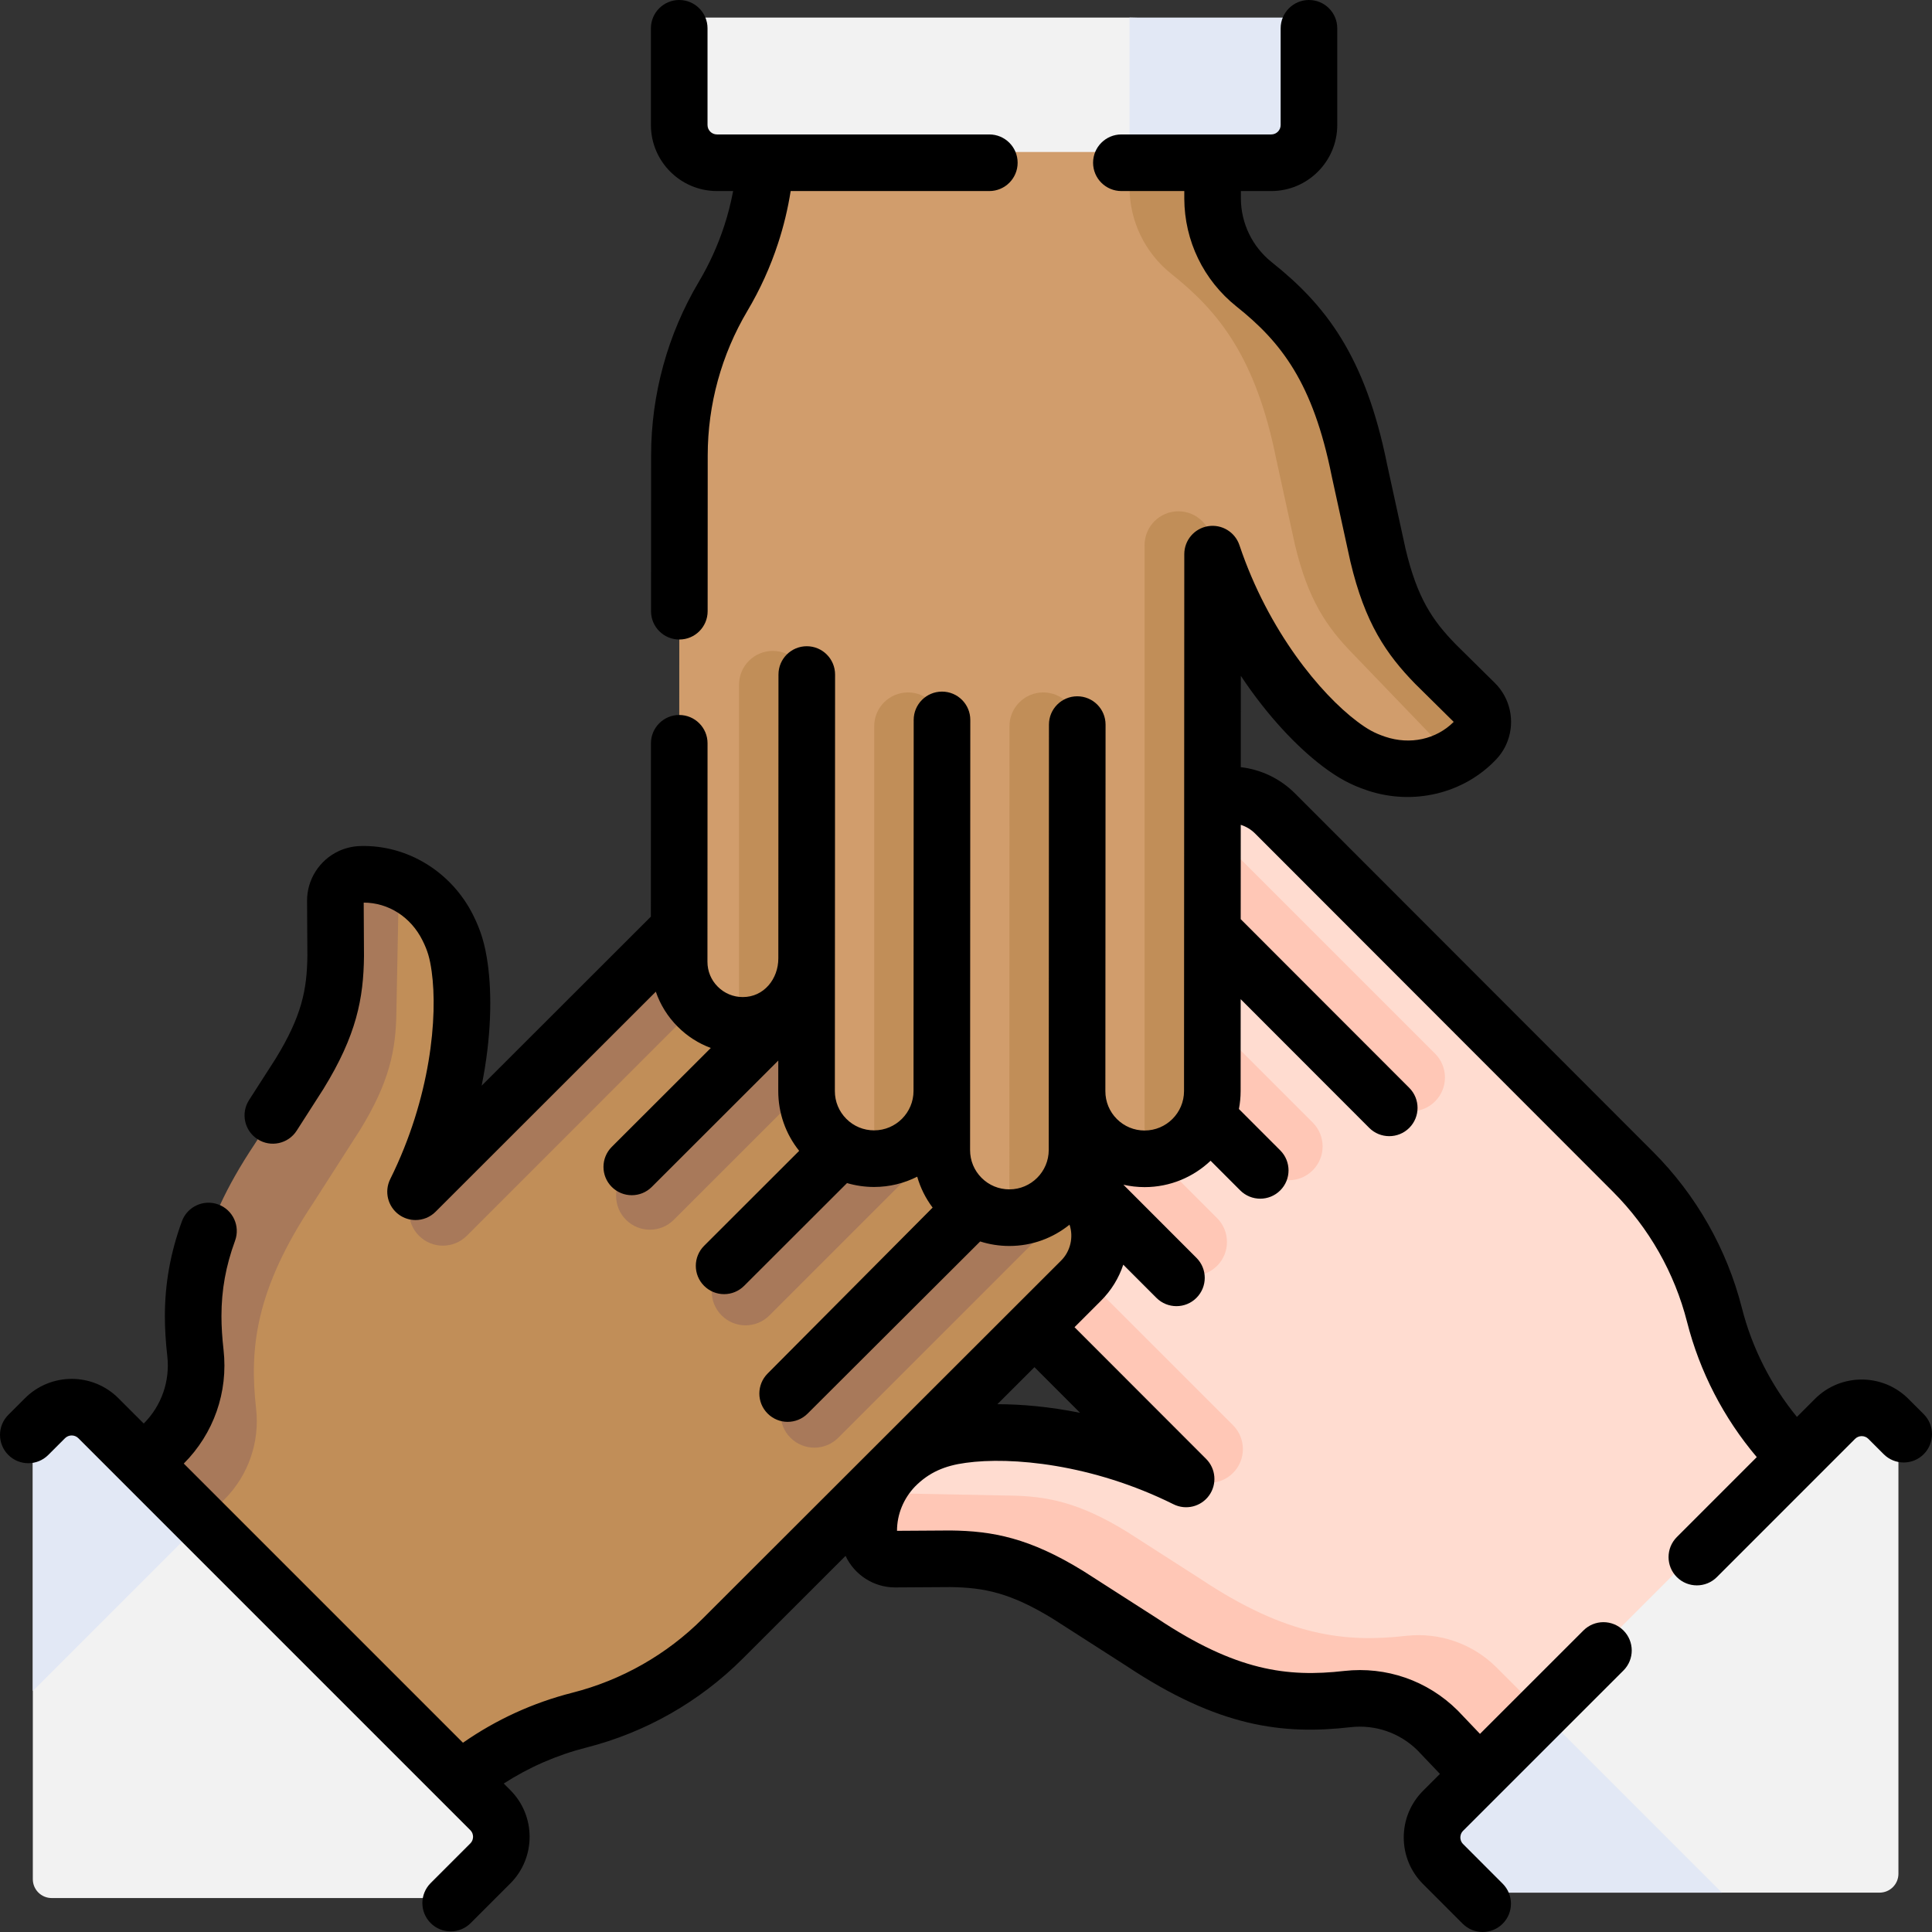 <svg width="80" height="80" viewBox="0 0 80 80" fill="none" xmlns="http://www.w3.org/2000/svg">
<rect x="0" y="0" width="80" height="80" fill="#333333" stroke="none"/>
<g clip-path="url(#clip0_8870_67788)">
<path d="M37.437 64.034L39.912 63.618C41.487 63.636 42.82 63.9 44.804 65.123L47.834 67.066C51.43 69.46 53.953 69.785 56.46 69.499C57.835 69.346 59.206 69.823 60.19 70.796L64.069 74.676L76.466 62.278L74.409 60.221C72.75 58.582 71.569 56.522 70.994 54.262C70.422 52.018 69.257 49.968 67.62 48.33L57.861 38.56L52.799 33.494C51.807 32.5 50.22 32.465 49.185 33.389C49.148 33.422 49.182 33.598 49.146 33.634C48.117 34.663 48.829 35.827 49.075 37.222L45.282 33.438C44.189 32.344 42.417 32.344 41.324 33.438C40.904 35.174 40.731 35.995 41.324 37.4L39.595 35.669C38.502 34.575 36.728 34.576 35.635 35.67C34.918 37.229 35.403 39.018 36.496 40.112L37.357 41.354C36.264 40.26 34.492 40.26 33.399 41.354C32.306 42.448 32.72 44.061 33.813 45.156L48.896 60.156L49.115 61.045L49.115 61.048C45.745 59.371 42.134 58.899 39.835 59.219C39.143 59.315 38.711 59.448 38.188 59.709C37.297 60.152 36.593 60.902 36.233 61.816C36.052 62.277 36.329 62.446 36.343 62.973C36.348 63.127 36.384 63.273 36.446 63.404C36.62 63.779 36.999 64.036 37.437 64.034Z" fill="#FFDCD0"/>
<path d="M36.074 63.743C36.013 63.611 35.976 63.465 35.972 63.312C35.958 62.785 36.051 62.281 36.233 61.82L41.78 61.928C43.355 61.946 44.688 62.21 46.673 63.432L49.702 65.375C53.297 67.77 55.719 68.022 58.228 67.736C59.603 67.583 60.974 68.059 61.957 69.034L65.837 72.913L63.406 75.344L59.527 71.465C58.543 70.49 57.172 70.014 55.798 70.166C53.289 70.453 50.867 70.201 47.272 67.805L44.242 65.863C42.258 64.641 40.924 64.377 39.35 64.358L37.066 64.373C36.629 64.375 36.249 64.116 36.074 63.743Z" fill="#FFC7B6"/>
<path d="M49.077 60.994L33.286 45.203C32.309 44.101 32.346 42.414 33.4 41.36L51.056 59.015C51.602 59.561 51.602 60.447 51.056 60.992L51.055 60.994C50.509 61.539 49.623 61.539 49.077 60.994Z" fill="#FFC7B6"/>
<path d="M57.446 45.606L49.075 37.224C48.56 36.709 48.303 36.035 48.303 35.361C48.303 34.684 48.56 34.012 49.074 33.496C49.11 33.459 49.147 33.425 49.186 33.391L59.423 43.628C59.969 44.174 59.97 45.059 59.423 45.606C58.877 46.153 57.991 46.152 57.446 45.606Z" fill="#FFC7B6"/>
<path d="M52.378 48.461L41.323 37.404C40.232 36.312 40.231 34.541 41.32 33.445L54.357 46.482C54.903 47.028 54.903 47.914 54.357 48.46L54.356 48.461C53.809 49.008 52.924 49.007 52.378 48.461Z" fill="#FFC7B6"/>
<path d="M48.418 52.417L37.306 41.306C37.323 41.321 37.341 41.339 37.358 41.355L35.636 39.634C35.09 39.086 34.816 38.37 34.816 37.652C34.818 36.937 35.091 36.218 35.635 35.672L50.397 50.439C50.942 50.984 50.942 51.871 50.397 52.416L50.395 52.417C49.85 52.963 48.964 52.963 48.418 52.417Z" fill="#FFC7B6"/>
<path d="M78.002 58.7C77.392 58.09 76.402 58.09 75.792 58.7L63.711 70.781H63.711L60.373 74.706C59.764 75.316 59.764 76.306 60.373 76.916L61.585 78.37H77.829C78.26 78.37 78.61 78.02 78.61 77.588V59.308L78.002 58.7Z" fill="#F2F2F2"/>
<path d="M63.711 70.781L61.28 73.211L59.562 74.928C58.953 75.539 58.953 76.528 59.562 77.138L60.786 78.37H71.299L63.711 70.781Z" fill="#E2E8F5"/>
<path d="M14.302 37.554L14.718 40.029C14.7 41.604 14.436 42.937 13.213 44.921L11.27 47.951C8.876 51.547 8.551 54.07 8.837 56.578C8.99 57.953 8.513 59.323 7.54 60.307L3.66 64.186L16.058 76.584L18.115 74.526C19.754 72.867 21.814 71.686 24.074 71.111C26.318 70.54 28.368 69.374 30.006 67.737L39.776 57.978L44.843 52.916C45.836 51.924 45.871 50.337 44.947 49.303C44.914 49.265 44.739 49.299 44.702 49.263C43.673 48.234 42.509 48.947 41.114 49.192L44.898 45.399C45.992 44.306 45.992 42.534 44.898 41.441C43.162 41.021 42.341 40.848 40.936 41.441L42.667 39.712C43.761 38.619 43.76 36.845 42.666 35.752C41.107 35.035 39.318 35.52 38.224 36.613L36.982 37.474C38.076 36.382 38.077 34.609 36.983 33.517C35.888 32.423 34.275 32.837 33.181 33.93L18.181 49.014L17.291 49.233L17.289 49.232C18.965 45.862 19.437 42.252 19.117 39.952C19.021 39.26 18.888 38.828 18.628 38.305C18.184 37.414 17.434 36.71 16.521 36.35C16.059 36.169 15.89 36.446 15.363 36.461C15.209 36.465 15.064 36.502 14.932 36.563C14.558 36.737 14.3 37.117 14.302 37.554Z" fill="#C18E58"/>
<path d="M14.599 36.189C14.73 36.128 14.876 36.091 15.03 36.087C15.557 36.073 16.061 36.166 16.521 36.348L16.414 41.896C16.395 43.47 16.131 44.804 14.909 46.788L12.967 49.818C10.572 53.413 10.32 55.835 10.606 58.344C10.758 59.718 10.282 61.089 9.308 62.072L5.429 65.952L2.998 63.521L6.877 59.642C7.852 58.658 8.328 57.287 8.176 55.913C7.889 53.404 8.141 50.982 10.537 47.387L12.479 44.357C13.701 42.373 13.965 41.039 13.984 39.465L13.97 37.181C13.967 36.744 14.226 36.364 14.599 36.189Z" fill="#A8795A"/>
<path d="M17.349 49.192L33.139 33.402C34.241 32.424 35.928 32.461 36.983 33.515L19.328 51.171C18.782 51.717 17.896 51.717 17.35 51.171L17.349 51.17C16.803 50.624 16.803 49.738 17.349 49.192Z" fill="#A8795A"/>
<path d="M32.732 57.557L41.114 49.186C41.629 48.671 42.304 48.414 42.977 48.414C43.654 48.414 44.327 48.672 44.843 49.185C44.879 49.222 44.913 49.258 44.947 49.297L34.71 59.535C34.164 60.081 33.279 60.082 32.732 59.535C32.185 58.988 32.186 58.103 32.732 57.557Z" fill="#A8795A"/>
<path d="M29.881 52.491L40.937 41.437C42.029 40.345 43.8 40.344 44.896 41.433L31.859 54.47C31.314 55.016 30.427 55.016 29.882 54.47L29.881 54.469C29.334 53.922 29.335 53.037 29.881 52.491Z" fill="#A8795A"/>
<path d="M25.921 48.531L37.033 37.419C37.018 37.437 37 37.454 36.983 37.471L38.705 35.749C39.253 35.204 39.969 34.93 40.687 34.93C41.402 34.931 42.121 35.204 42.667 35.748L27.9 50.51C27.354 51.056 26.468 51.056 25.922 50.51L25.921 50.509C25.375 49.963 25.375 49.077 25.921 48.531Z" fill="#A8795A"/>
<path d="M19.693 78.062C20.303 77.452 20.303 76.463 19.693 75.853L7.612 63.771L3.687 60.434C3.077 59.824 2.087 59.824 1.477 60.434L1.359 60.532V77.813C1.359 78.245 1.709 78.594 2.141 78.594H19.161L19.693 78.062Z" fill="#F2F2F2"/>
<path d="M5.182 61.338L3.465 59.621C2.887 59.045 1.972 59.014 1.359 59.527V70.021L7.611 63.769L5.182 61.338Z" fill="#E2E8F5"/>
<path d="M60.579 28.645L58.535 27.189C57.434 26.063 56.678 24.934 56.14 22.666L55.371 19.15C54.522 14.914 52.967 12.901 50.992 11.33C49.911 10.466 49.279 9.16 49.273 7.776L49.273 2.289H31.74L31.739 5.199C31.754 7.53 31.132 9.822 29.941 11.827C28.758 13.818 28.133 16.091 28.132 18.407L28.125 32.217L28.121 39.378C28.12 40.782 29.218 41.929 30.602 42.008C30.653 42.011 30.752 41.862 30.804 41.862C32.259 41.862 32.579 40.535 33.392 39.376L33.397 44.734C33.397 46.28 34.65 47.533 36.196 47.532C37.721 46.602 38.423 46.143 38.998 44.731L38.997 47.177C38.996 48.724 40.251 49.977 41.797 49.976C43.407 49.381 44.329 47.773 44.329 46.227L44.598 44.74C44.597 46.286 45.85 47.539 47.397 47.538C48.943 47.538 49.792 46.104 49.792 44.557L49.734 23.285L50.208 22.501L50.21 22.5C51.408 26.069 53.627 28.956 55.478 30.355C56.036 30.776 56.436 30.988 56.99 31.174C57.933 31.49 58.961 31.458 59.862 31.066C60.316 30.868 60.24 30.552 60.602 30.17C60.708 30.058 60.785 29.929 60.835 29.793C60.976 29.404 60.89 28.954 60.579 28.645Z" fill="#D19D6C"/>
<path d="M61.332 29.819C61.282 29.955 61.206 30.084 61.1 30.195C60.737 30.578 60.315 30.869 59.861 31.066L56.014 27.067C54.914 25.941 54.157 24.811 53.618 22.544L52.85 19.028C52.001 14.792 50.467 12.902 48.49 11.33C47.41 10.466 46.778 9.159 46.772 7.775V2.289H50.209V7.775C50.215 9.159 50.848 10.466 51.928 11.33C53.904 12.902 55.439 14.792 56.287 19.028L57.056 22.544C57.595 24.811 58.351 25.941 59.451 27.067L61.076 28.672C61.387 28.98 61.473 29.431 61.332 29.819Z" fill="#C18E58"/>
<path d="M50.193 22.57V44.902C50.105 46.372 48.886 47.539 47.395 47.539L47.395 22.57C47.395 21.798 48.021 21.172 48.793 21.172H48.794C49.566 21.172 50.193 21.798 50.193 22.57Z" fill="#C18E58"/>
<path d="M33.398 28.352L33.391 39.377C33.391 40.105 33.095 40.764 32.619 41.241C32.141 41.719 31.483 42.013 30.755 42.014C30.703 42.014 30.653 42.013 30.602 42.009V28.352C30.602 27.58 31.227 26.953 32 26.953C32.773 26.953 33.398 27.58 33.398 28.352Z" fill="#C18E58"/>
<path d="M38.998 30.07L38.996 44.733C38.996 46.277 37.745 47.53 36.199 47.534V30.07C36.199 29.298 36.826 28.672 37.598 28.672H37.599C38.373 28.672 38.998 29.298 38.998 30.07Z" fill="#C18E58"/>
<path d="M44.599 30.07V44.812C44.597 44.789 44.597 44.764 44.597 44.741V47.175C44.596 47.948 44.283 48.648 43.776 49.156C43.269 49.661 42.567 49.976 41.797 49.978L41.8 30.07C41.8 29.298 42.427 28.672 43.199 28.672H43.2C43.972 28.672 44.599 29.298 44.599 30.07Z" fill="#C18E58"/>
<path d="M53.651 1.364L53.83 4.513C53.83 5.376 53.13 6.076 52.267 6.076L46.773 6.294H29.688C28.825 6.294 28.125 5.594 28.125 4.731V1.195C28.125 0.936 28.335 0.727 28.594 0.727H46.773L53.182 0.895C53.441 0.896 53.651 1.105 53.651 1.364Z" fill="#F2F2F2"/>
<path d="M54.202 1.195V4.731C54.202 5.594 53.502 6.294 52.639 6.294H46.773V0.727H53.733C53.991 0.727 54.202 0.936 54.202 1.195Z" fill="#E2E8F5"/>
<path d="M29.688 7.911H30.358C30.265 8.396 30.145 8.876 29.991 9.346C29.726 10.156 29.371 10.939 28.934 11.674C27.645 13.845 26.963 16.328 26.961 18.852L26.958 25.309C26.957 25.956 27.482 26.481 28.129 26.481H28.13C28.777 26.481 29.301 25.957 29.302 25.31L29.305 18.854C29.306 16.75 29.875 14.681 30.95 12.87C31.474 11.988 31.901 11.047 32.218 10.075C32.45 9.369 32.624 8.644 32.74 7.911H40.966C41.613 7.911 42.138 7.386 42.138 6.739C42.138 6.092 41.613 5.567 40.966 5.567H29.688C29.472 5.567 29.297 5.392 29.297 5.176V1.172C29.297 0.525 28.772 0 28.125 0C27.478 0 26.953 0.525 26.953 1.172V5.177C26.953 6.684 28.18 7.911 29.688 7.911Z" fill="black"/>
<path d="M79.657 58.557L79.022 57.923C77.956 56.857 76.222 56.857 75.155 57.923L74.407 58.671C73.332 57.357 72.549 55.815 72.129 54.165C71.507 51.718 70.234 49.48 68.449 47.693L53.628 32.858C53.013 32.241 52.218 31.864 51.378 31.767L51.38 27.985C52.503 29.676 53.735 30.951 54.772 31.735C55.416 32.221 55.933 32.5 56.618 32.73C58.517 33.367 60.611 32.863 61.951 31.448C62.165 31.222 62.328 30.959 62.434 30.666C62.736 29.839 62.528 28.904 61.902 28.283L60.285 26.686C59.305 25.683 58.682 24.752 58.201 22.728L57.437 19.232C56.528 14.713 54.87 12.616 52.662 10.859C51.854 10.213 51.388 9.249 51.382 8.221V7.911H52.639C54.146 7.911 55.373 6.684 55.373 5.177V1.172C55.373 0.525 54.849 0 54.201 0C53.554 0 53.029 0.525 53.029 1.172V5.177C53.029 5.392 52.854 5.567 52.639 5.567H46.434C45.787 5.567 45.262 6.092 45.262 6.739C45.262 7.386 45.787 7.911 46.434 7.911H49.039V8.227C49.047 9.973 49.834 11.6 51.201 12.692C53.062 14.173 54.37 15.862 55.141 19.703C55.142 19.71 55.143 19.716 55.145 19.723L55.913 23.239C55.915 23.246 55.916 23.253 55.918 23.26C56.521 25.802 57.397 27.085 58.615 28.332C58.62 28.337 58.625 28.341 58.63 28.346L60.195 29.892C59.468 30.616 58.391 30.852 57.363 30.508C56.917 30.358 56.631 30.202 56.186 29.866C54.692 28.737 52.522 26.149 51.322 22.573C51.139 22.029 50.589 21.696 50.022 21.789C49.455 21.881 49.039 22.371 49.039 22.945L49.028 45.181C49.027 46.08 48.296 46.811 47.397 46.812C47.397 46.812 47.397 46.812 47.396 46.812C46.962 46.812 46.554 46.643 46.247 46.336C45.94 46.029 45.771 45.62 45.771 45.185L45.779 30.005C45.779 29.357 45.255 28.832 44.607 28.832C44.607 28.832 44.607 28.832 44.607 28.832C43.96 28.832 43.435 29.356 43.435 30.003C43.434 31.647 43.426 46.448 43.426 47.619C43.425 48.517 42.694 49.249 41.795 49.249C41.795 49.249 41.795 49.249 41.794 49.249C41.36 49.249 40.952 49.08 40.645 48.773C40.338 48.466 40.169 48.058 40.169 47.623C40.17 46.529 40.177 31.379 40.178 29.811C40.179 29.163 39.654 28.638 39.007 28.638C39.007 28.638 39.007 28.638 39.006 28.638C38.359 28.638 37.835 29.162 37.834 29.809L37.827 45.175C37.826 46.074 37.095 46.805 36.196 46.806C36.196 46.806 36.196 46.806 36.195 46.806C35.761 46.806 35.352 46.637 35.046 46.33C34.739 46.023 34.569 45.614 34.57 45.179L34.579 27.932C34.579 27.284 34.054 26.759 33.407 26.759C33.407 26.759 33.407 26.759 33.407 26.759C32.76 26.759 32.235 27.283 32.235 27.93L32.229 39.683C32.229 40.538 31.629 41.289 30.756 41.286C30.365 41.286 29.998 41.134 29.721 40.856C29.445 40.582 29.294 40.215 29.294 39.824L29.298 30.779C29.299 30.132 28.774 29.607 28.127 29.606C28.127 29.606 28.127 29.606 28.126 29.606C27.48 29.606 26.955 30.131 26.954 30.778L26.951 37.956L19.944 44.956C20.346 42.966 20.376 41.193 20.196 39.905C20.084 39.106 19.916 38.543 19.595 37.899C18.703 36.104 16.867 34.973 14.912 35.033C14.602 35.043 14.303 35.114 14.021 35.244C13.222 35.618 12.709 36.427 12.715 37.305L12.728 39.578C12.712 40.98 12.495 42.079 11.405 43.85L10.312 45.553C9.962 46.098 10.121 46.823 10.666 47.172C11.21 47.522 11.935 47.364 12.285 46.819L13.383 45.106C13.387 45.1 13.391 45.094 13.394 45.088C14.765 42.864 15.053 41.337 15.072 39.594C15.072 39.572 15.06 37.398 15.06 37.375C16.086 37.377 17.014 37.971 17.496 38.943C17.706 39.363 17.798 39.676 17.875 40.229C18.133 42.082 17.838 45.445 16.158 48.826C15.903 49.34 16.057 49.963 16.523 50.299C16.729 50.447 16.969 50.519 17.207 50.519C17.509 50.519 17.809 50.403 18.036 50.176L27.156 41.064C27.342 41.605 27.648 42.1 28.064 42.514C28.457 42.909 28.924 43.206 29.433 43.394L25.332 47.49C24.875 47.947 24.874 48.689 25.331 49.147C25.56 49.376 25.86 49.491 26.161 49.491C26.46 49.491 26.76 49.377 26.989 49.148L32.227 43.915L32.226 45.178C32.226 46.09 32.531 46.953 33.092 47.654L29.155 51.587C28.698 52.044 28.697 52.786 29.155 53.244C29.384 53.473 29.684 53.588 29.984 53.588C30.283 53.588 30.583 53.473 30.812 53.245L35.073 48.989C35.433 49.094 35.81 49.15 36.196 49.15H36.198C36.838 49.149 37.444 48.995 37.98 48.724C38.112 49.185 38.327 49.618 38.618 50.004L31.786 56.875C31.329 57.333 31.328 58.075 31.786 58.532C32.014 58.761 32.315 58.876 32.615 58.876C32.914 58.876 33.214 58.762 33.443 58.533L40.587 51.406C40.973 51.529 41.379 51.593 41.795 51.593H41.797C42.739 51.593 43.605 51.262 44.287 50.711C44.462 51.225 44.322 51.822 43.933 52.203L29.097 67.024C27.608 68.511 25.743 69.572 23.704 70.091C22.067 70.507 20.546 71.205 19.17 72.163L7.61 60.603C8.85 59.361 9.452 57.644 9.257 55.898C9.199 55.385 9.17 54.927 9.17 54.499C9.17 53.416 9.349 52.424 9.733 51.377C9.956 50.769 9.644 50.096 9.037 49.873C8.429 49.651 7.756 49.962 7.533 50.57C7.058 51.865 6.827 53.151 6.827 54.499C6.827 55.016 6.86 55.56 6.928 56.16C7.043 57.192 6.687 58.209 5.952 58.946L4.902 57.896C3.836 56.83 2.102 56.83 1.035 57.896L0.343 58.588C-0.114 59.046 -0.114 59.788 0.343 60.245C0.801 60.703 1.543 60.703 2 60.245L2.692 59.553C2.845 59.401 3.093 59.401 3.245 59.553L19.473 75.781C19.573 75.881 19.588 75.997 19.588 76.058C19.588 76.118 19.573 76.234 19.473 76.334L17.833 77.974C17.375 78.432 17.375 79.174 17.833 79.631C18.061 79.86 18.361 79.975 18.661 79.975C18.961 79.975 19.261 79.86 19.49 79.631L21.13 77.991C22.197 76.925 22.197 75.19 21.13 74.124L20.859 73.852C21.91 73.175 23.056 72.674 24.281 72.362C26.729 71.739 28.966 70.466 30.753 68.682L35.013 64.426C35.384 65.22 36.186 65.732 37.063 65.732C37.069 65.732 39.339 65.718 39.346 65.718C40.749 65.735 41.847 65.953 43.618 67.043L46.631 68.975C50.468 71.528 53.124 71.837 55.927 71.519C56.95 71.404 57.956 71.752 58.691 72.473L59.625 73.454L58.928 74.151C58.41 74.668 58.126 75.356 58.126 76.087C58.127 76.817 58.412 77.503 58.927 78.017L60.565 79.656C60.794 79.885 61.094 80 61.394 80C61.693 80 61.993 79.886 62.222 79.657C62.68 79.2 62.68 78.458 62.223 78L60.584 76.359C60.485 76.26 60.47 76.145 60.47 76.085C60.47 76.025 60.485 75.908 60.585 75.808L67.224 69.171C67.681 68.713 67.681 67.971 67.224 67.514C66.766 67.056 66.024 67.056 65.567 67.514L61.283 71.796L60.375 70.843C60.367 70.835 60.359 70.827 60.351 70.819C59.11 69.59 57.404 68.996 55.665 69.19C53.302 69.459 51.183 69.19 47.922 67.018C47.884 66.994 44.895 65.077 44.857 65.053C42.633 63.682 41.106 63.394 39.363 63.374C39.34 63.374 37.167 63.388 37.143 63.388C37.144 62.699 37.414 62.055 37.884 61.559C38.469 60.966 39.123 60.688 39.997 60.572C41.851 60.314 45.215 60.609 48.593 62.289C49.107 62.545 49.73 62.39 50.066 61.924C50.401 61.458 50.349 60.818 49.944 60.411L44.494 54.956L45.589 53.861C46.016 53.434 46.328 52.924 46.512 52.368L47.885 53.742C48.114 53.971 48.414 54.085 48.714 54.085C49.014 54.085 49.314 53.971 49.542 53.742C50 53.285 50.001 52.543 49.543 52.085L46.518 49.057C46.804 49.122 47.099 49.156 47.399 49.156C48.455 49.155 49.416 48.739 50.128 48.064L51.354 49.291C51.583 49.52 51.883 49.635 52.184 49.635C52.483 49.635 52.783 49.521 53.012 49.292C53.47 48.835 53.47 48.093 53.013 47.635L51.301 45.922C51.347 45.682 51.371 45.435 51.372 45.183L51.374 41.374L56.697 46.703C56.926 46.932 57.226 47.046 57.526 47.046C57.826 47.046 58.125 46.932 58.354 46.704C58.812 46.246 58.812 45.504 58.355 45.046L51.375 38.06L51.377 34.155C51.598 34.224 51.802 34.345 51.971 34.514L66.792 49.35C68.279 50.839 69.34 52.704 69.859 54.744C70.382 56.801 71.375 58.719 72.744 60.336L69.434 63.647C68.977 64.105 68.977 64.847 69.434 65.304C69.663 65.533 69.963 65.647 70.263 65.647C70.563 65.647 70.863 65.533 71.092 65.304L76.814 59.581C76.966 59.428 77.214 59.429 77.366 59.581L78 60.215C78.458 60.673 79.2 60.673 79.657 60.215C80.114 59.757 80.114 59.015 79.657 58.557ZM44.724 58.502C43.475 58.25 42.312 58.145 41.3 58.145L42.835 56.612L44.724 58.502Z" fill="black"/>
</g>
<defs>
<clipPath id="clip0_8870_67788">
<rect width="80" height="80" fill="white"/>
</clipPath>
</defs>
</svg>
